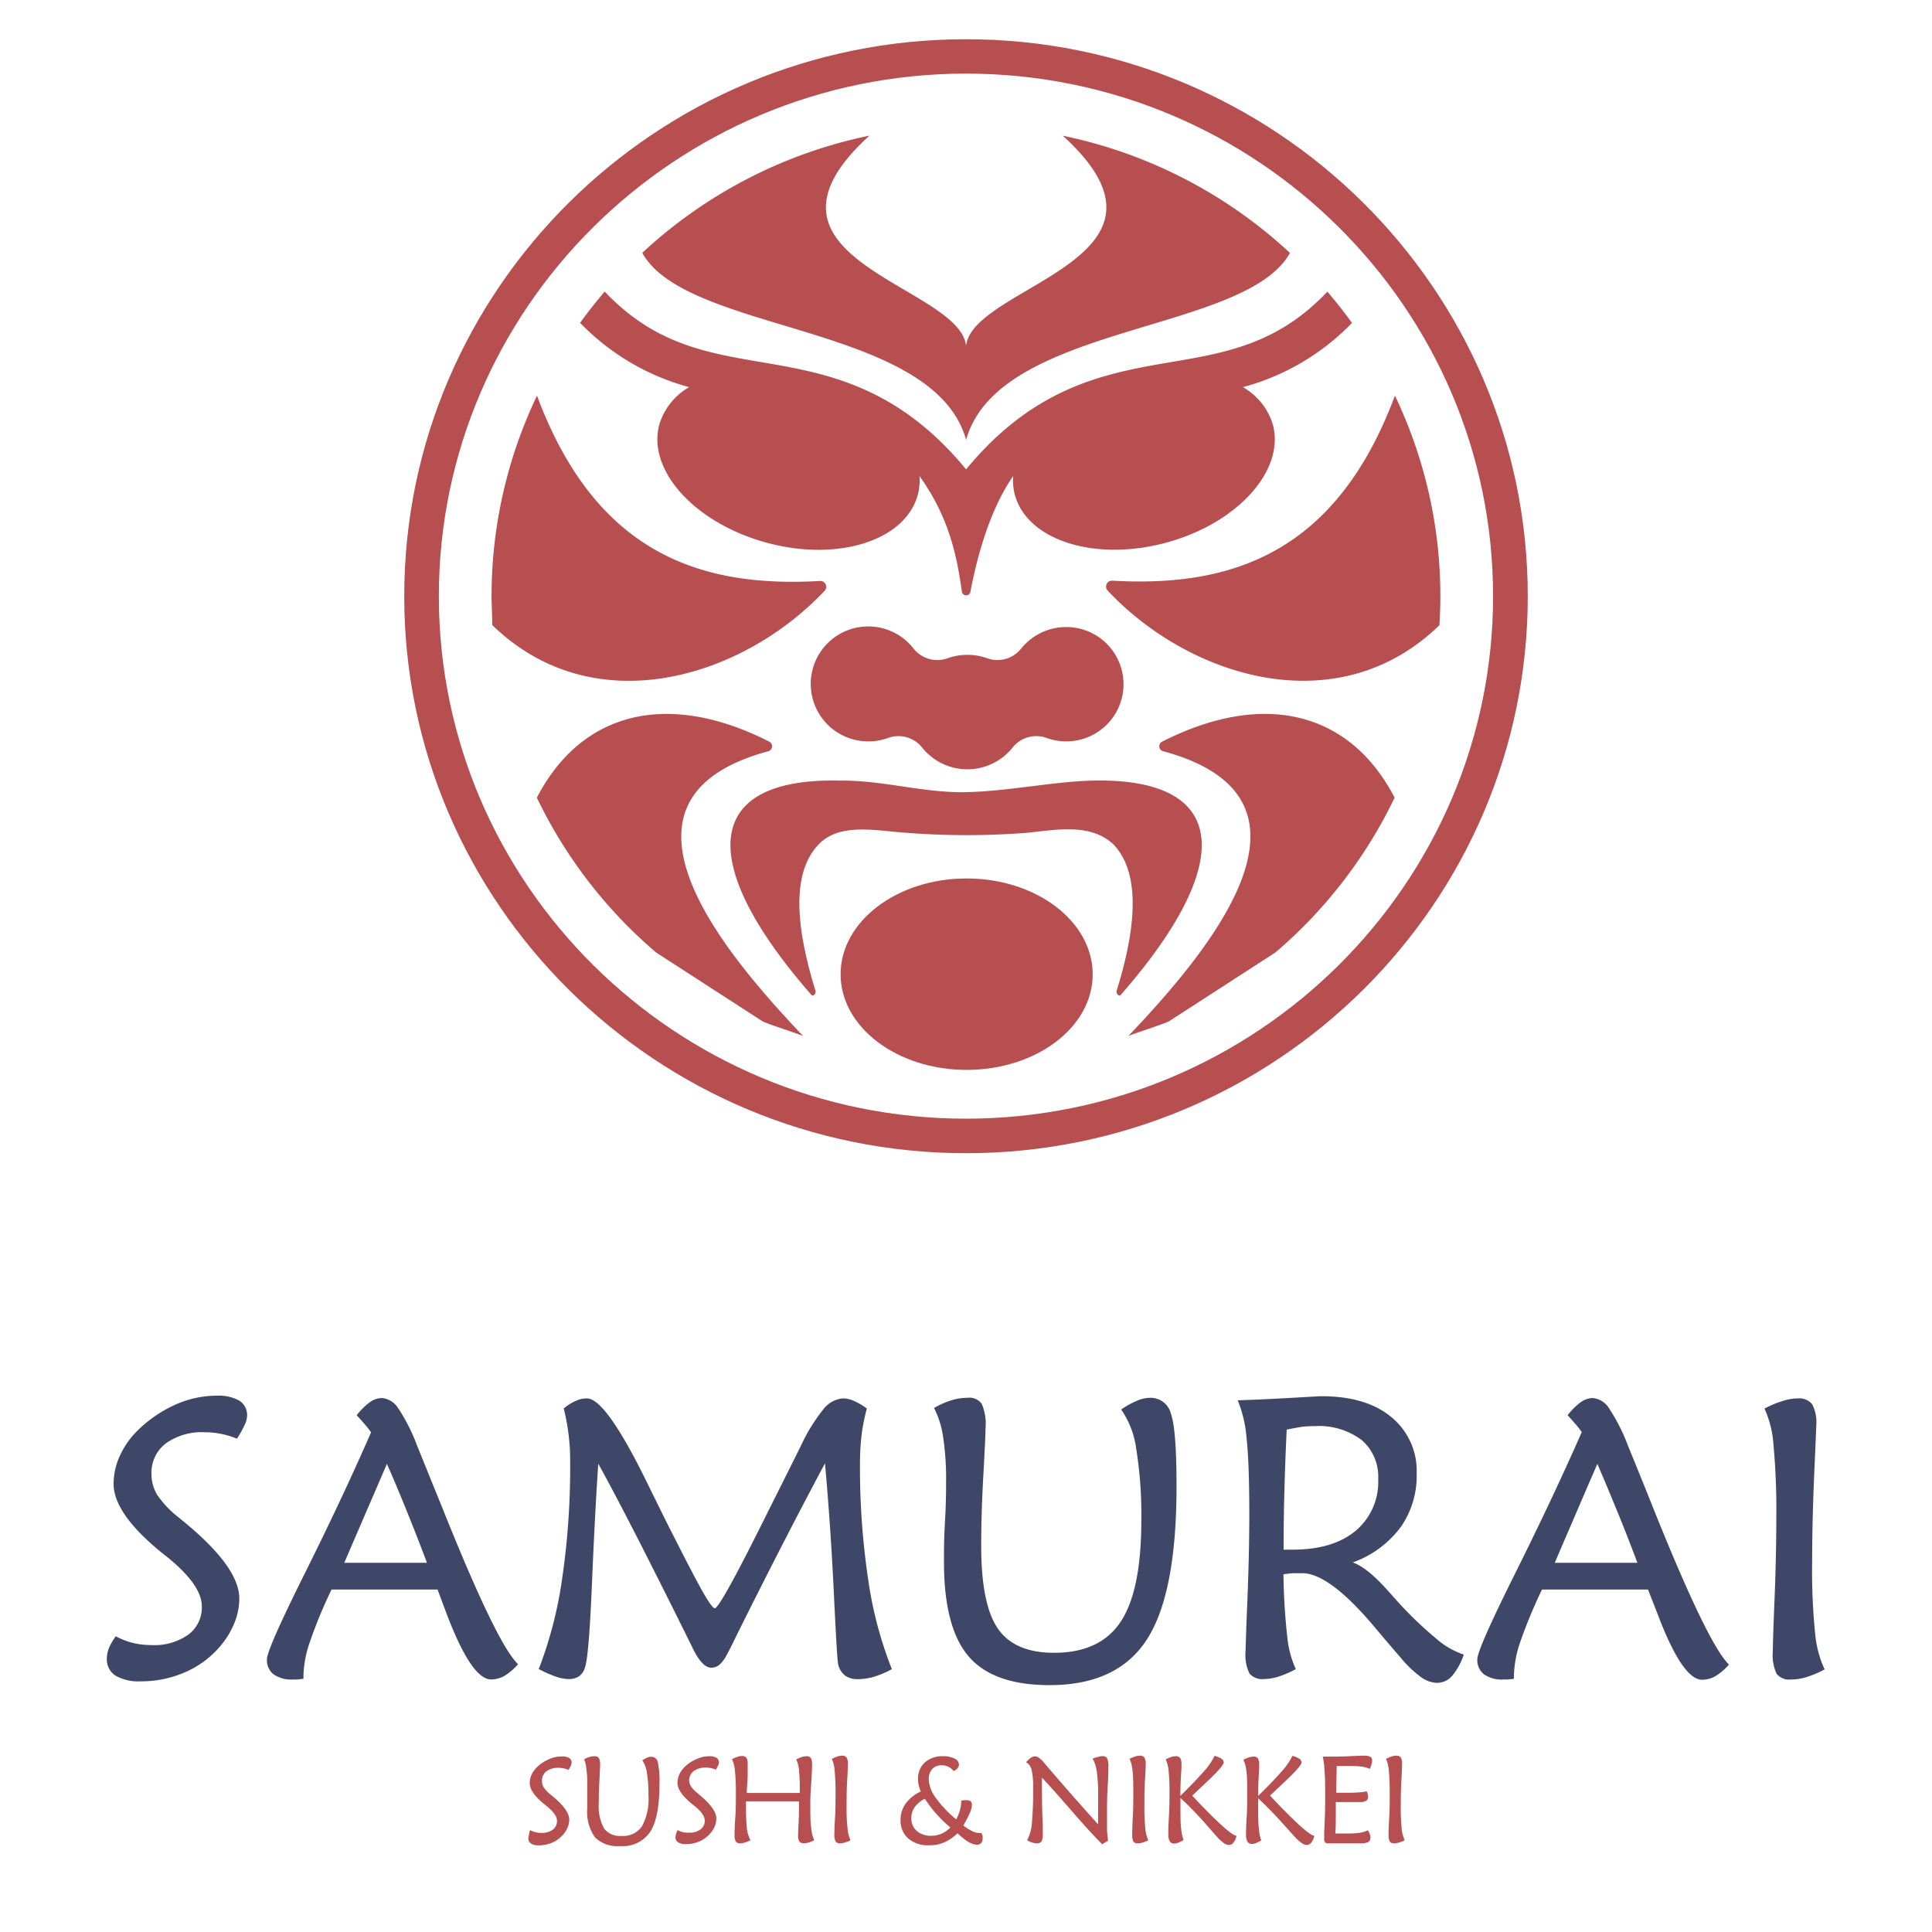 <?xml version="1.0" encoding="UTF-8"?> <svg xmlns="http://www.w3.org/2000/svg" id="Слой_1" data-name="Слой 1" viewBox="0 0 255.12 255.12"> <defs> <style>.cls-1{fill:#b74f50;}.cls-2{fill:#3e4768;}</style> </defs> <title>Монтажная область 1</title> <path class="cls-1" d="M70,241.67a3.16,3.16,0,0,0,.7.27,3.1,3.1,0,0,0,.76.09A2.38,2.38,0,0,0,73,241.6a1.37,1.37,0,0,0,.55-1.16c0-.58-.48-1.26-1.44-2h0l-.07-.06c-1.39-1.1-2.09-2.07-2.09-2.92a2.79,2.79,0,0,1,.26-1.15,3.49,3.49,0,0,1,.74-1,5.23,5.23,0,0,1,1.53-1,4,4,0,0,1,1.69-.37,1.74,1.74,0,0,1,1,.21.7.7,0,0,1,.31.62,1.13,1.13,0,0,1-.1.38,5.78,5.78,0,0,1-.31.56,3.65,3.65,0,0,0-.64-.2,3.71,3.71,0,0,0-.67-.07,2.59,2.59,0,0,0-1.61.46,1.52,1.52,0,0,0-.58,1.26,1.71,1.71,0,0,0,.23.87,4.31,4.31,0,0,0,.89.93l.29.24c1.46,1.21,2.19,2.24,2.19,3.08a2.57,2.57,0,0,1-.18.94,3.37,3.37,0,0,1-.52.91,4,4,0,0,1-1.46,1.15,4.57,4.57,0,0,1-1.89.4,1.82,1.82,0,0,1-1-.24.77.77,0,0,1-.35-.69,1.47,1.47,0,0,1,.08-.44A2.54,2.54,0,0,1,70,241.67Z"></path> <path class="cls-1" d="M77.13,232.32a3.27,3.27,0,0,1,.7-.31,2.27,2.27,0,0,1,.67-.1.66.66,0,0,1,.59.24,2.13,2.13,0,0,1,.15,1q0,.33-.09,2c-.06,1.08-.08,2-.08,2.9a6.17,6.17,0,0,0,.68,3.38,2.6,2.6,0,0,0,2.3,1,3,3,0,0,0,2.73-1.28,7.65,7.65,0,0,0,.85-4.13,16.64,16.64,0,0,0-.21-2.93,3.6,3.6,0,0,0-.61-1.63,3.58,3.58,0,0,1,.64-.36,1.47,1.47,0,0,1,.54-.12.87.87,0,0,1,.86.65,11.71,11.71,0,0,1,.23,3q0,4.38-1.22,6.26a4.37,4.37,0,0,1-4,1.88,4.16,4.16,0,0,1-3.31-1.17,5.85,5.85,0,0,1-1-3.86c0-.4,0-1,0-1.7s0-1.27,0-1.61a11.42,11.42,0,0,0-.12-1.82A3.77,3.77,0,0,0,77.13,232.32Z"></path> <path class="cls-1" d="M89.48,241.67a3.24,3.24,0,0,0,.71.27A3.1,3.1,0,0,0,91,242a2.38,2.38,0,0,0,1.51-.43,1.37,1.37,0,0,0,.55-1.16c0-.58-.48-1.26-1.44-2h0l-.07-.06c-1.39-1.1-2.09-2.07-2.09-2.92a2.79,2.79,0,0,1,.26-1.15,3.64,3.64,0,0,1,.73-1,5.27,5.27,0,0,1,1.54-1,4,4,0,0,1,1.69-.37,1.68,1.68,0,0,1,.94.21.7.7,0,0,1,.32.62,1,1,0,0,1-.11.38,5.43,5.43,0,0,1-.3.56,3.65,3.65,0,0,0-.64-.2,3.71,3.71,0,0,0-.67-.07,2.59,2.59,0,0,0-1.61.46A1.52,1.52,0,0,0,91,235a1.62,1.62,0,0,0,.23.87,4.31,4.31,0,0,0,.89.93l.28.24c1.46,1.21,2.19,2.24,2.19,3.08a2.56,2.56,0,0,1-.17.94,3.37,3.37,0,0,1-.52.91,4,4,0,0,1-1.46,1.15,4.57,4.57,0,0,1-1.89.4,1.82,1.82,0,0,1-1-.24.75.75,0,0,1-.35-.69,1.47,1.47,0,0,1,.08-.44A3.08,3.08,0,0,1,89.48,241.67Z"></path> <path class="cls-1" d="M98.61,236.76h7v-.63a22.29,22.29,0,0,0-.11-2.44,4.15,4.15,0,0,0-.36-1.36,5.4,5.4,0,0,1,.75-.32,2,2,0,0,1,.6-.1.66.66,0,0,1,.58.24,1.59,1.59,0,0,1,.16.85c0,.14,0,.77-.07,1.89S107,237.06,107,238c0,1.48,0,2.6.12,3.35a4.63,4.63,0,0,0,.4,1.64,3.64,3.64,0,0,1-.72.31,2.5,2.5,0,0,1-.65.1.69.69,0,0,1-.59-.23,1.5,1.5,0,0,1-.17-.84s0-.53.06-1.52.05-2,.06-2.94h-7v.8a25.6,25.6,0,0,0,.12,2.81A4.33,4.33,0,0,0,99.1,243a5.06,5.06,0,0,1-.72.3,2.13,2.13,0,0,1-.61.11.69.69,0,0,1-.61-.24,1.8,1.8,0,0,1-.16-.91c0-.21,0-.93.09-2.15s.08-2.34.08-3.34a27.12,27.12,0,0,0-.12-2.92,4.54,4.54,0,0,0-.39-1.55,4.22,4.22,0,0,1,.72-.31,1.74,1.74,0,0,1,.6-.11.68.68,0,0,1,.59.24,1.57,1.57,0,0,1,.16.84c0,.08,0,.53,0,1.37S98.62,236,98.61,236.76Z"></path> <path class="cls-1" d="M112.31,243a4,4,0,0,1-.73.3,2.28,2.28,0,0,1-.66.11.65.65,0,0,1-.58-.24,1.85,1.85,0,0,1-.16-.91c0-.22,0-.95.08-2.16s.07-2.33.07-3.33a27.57,27.57,0,0,0-.12-3,4.37,4.37,0,0,0-.37-1.51,4.86,4.86,0,0,1,.74-.32,2.11,2.11,0,0,1,.63-.1.65.65,0,0,1,.58.24,1.48,1.48,0,0,1,.17.85c0,.07,0,.73-.08,2s-.09,2.49-.09,3.69a22.88,22.88,0,0,0,.13,2.83A4.47,4.47,0,0,0,112.31,243Z"></path> <path class="cls-1" d="M126.44,242.08a6.11,6.11,0,0,1-1.76,1.21,5,5,0,0,1-2,.38,4,4,0,0,1-2.76-.91,3.11,3.11,0,0,1-1-2.44,3.69,3.69,0,0,1,.67-2.16,5.15,5.15,0,0,1,2-1.59,4.21,4.21,0,0,1-.27-.83,3.66,3.66,0,0,1-.09-.81,2.85,2.85,0,0,1,.89-2.2,3.45,3.45,0,0,1,2.43-.82,3.15,3.15,0,0,1,1.5.31.91.91,0,0,1,.58.78.76.76,0,0,1-.18.49,1.51,1.51,0,0,1-.53.38,1.9,1.9,0,0,0-1.59-.76,1.58,1.58,0,0,0-1.23.49,1.94,1.94,0,0,0-.46,1.35,4.33,4.33,0,0,0,.89,2.4,15.37,15.37,0,0,0,2.74,2.9,6.18,6.18,0,0,0,.49-1.23,4.34,4.34,0,0,0,.17-1.16v-.08l.38-.06a1.78,1.78,0,0,1,.31,0,.89.89,0,0,1,.55.14.59.59,0,0,1,.17.48,3,3,0,0,1-.28,1.07,15.6,15.6,0,0,1-.85,1.64,5.91,5.91,0,0,0,1.17.75,2.17,2.17,0,0,0,.94.25h.12l.16,0a3.73,3.73,0,0,1,.15.38,1.57,1.57,0,0,1,0,.37.83.83,0,0,1-.2.58.71.71,0,0,1-.55.22,2.57,2.57,0,0,1-1.13-.38A8.72,8.72,0,0,1,126.44,242.08Zm-.94-.77a15.65,15.65,0,0,1-1.85-1.78,15.82,15.82,0,0,1-1.52-2,3.47,3.47,0,0,0-1.33,1.08,2.49,2.49,0,0,0-.46,1.47,2.18,2.18,0,0,0,.72,1.7,2.81,2.81,0,0,0,1.92.63,3.21,3.21,0,0,0,1.36-.28A3.57,3.57,0,0,0,125.5,241.31Z"></path> <path class="cls-1" d="M145.55,243.53q-1.47-1.44-4.07-4.44t-3.89-4.35c0,2,0,4.12.11,6.34,0,.59,0,.95,0,1.08a2.05,2.05,0,0,1-.17,1,.72.72,0,0,1-.63.25,2,2,0,0,1-.62-.11,3.14,3.14,0,0,1-.65-.3,5.64,5.64,0,0,0,.62-2.11,47.35,47.35,0,0,0,.17-4.86,9,9,0,0,0-.2-2.32,1.52,1.52,0,0,0-.72-1,2.83,2.83,0,0,1,.63-.6,1,1,0,0,1,.54-.18.92.92,0,0,1,.51.17,3.09,3.09,0,0,1,.61.58l.3.35q3.09,3.63,6.92,7.88c0-.8,0-1.5,0-2.1s0-1.13,0-1.56a22.24,22.24,0,0,0-.17-3.24,5.05,5.05,0,0,0-.55-1.78A3.74,3.74,0,0,1,145,232a2,2,0,0,1,.56-.1.7.7,0,0,1,.63.27,2.56,2.56,0,0,1,.17,1.16c0,.35,0,1.21-.09,2.59s-.09,2.58-.09,3.61c0,.67,0,1.3,0,1.88s.08,1.14.14,1.65Z"></path> <path class="cls-1" d="M151.63,243a4.25,4.25,0,0,1-.72.3,2.28,2.28,0,0,1-.66.11.66.66,0,0,1-.59-.24,1.88,1.88,0,0,1-.15-.91c0-.22,0-.95.07-2.16s.07-2.33.07-3.33c0-1.28,0-2.27-.11-3a4.34,4.34,0,0,0-.38-1.51,4.55,4.55,0,0,1,.75-.32,2.05,2.05,0,0,1,.62-.1.68.68,0,0,1,.59.24,1.57,1.57,0,0,1,.17.85c0,.07,0,.73-.09,2s-.08,2.49-.08,3.69a25.51,25.51,0,0,0,.12,2.83A4.47,4.47,0,0,0,151.63,243Z"></path> <path class="cls-1" d="M155.87,237.14c1.38-1.35,2.43-2.45,3.14-3.28a8.18,8.18,0,0,0,1.37-2,2.84,2.84,0,0,1,.91.38.59.59,0,0,1,.3.49c0,.32-.82,1.25-2.47,2.79q-1.06,1-1.68,1.59c.21.23.52.55.93,1q4.09,4.26,4.91,4.3a2.09,2.09,0,0,1-.4.9.74.74,0,0,1-.58.32,1.28,1.28,0,0,1-.66-.23,6,6,0,0,1-.94-.85L159,240.61q-1.61-1.79-3.12-3.19v1.16c0,1.25,0,2.2.09,2.87a5.49,5.49,0,0,0,.32,1.52,4.93,4.93,0,0,1-.68.35,1.54,1.54,0,0,1-.57.12.63.63,0,0,1-.58-.31,2,2,0,0,1-.18-1c0-.26,0-1,.07-2.19s.08-2.28.08-3.22a26.19,26.19,0,0,0-.12-2.93,4.43,4.43,0,0,0-.38-1.47,5,5,0,0,1,.71-.3,2,2,0,0,1,.61-.11.69.69,0,0,1,.59.23,1.5,1.5,0,0,1,.17.84q0,.12,0,.6C155.91,234.84,155.87,236,155.87,237.14Z"></path> <path class="cls-1" d="M166.14,237.14c1.39-1.35,2.43-2.45,3.15-3.28a8.48,8.48,0,0,0,1.37-2,3,3,0,0,1,.91.38.59.59,0,0,1,.3.49c0,.32-.83,1.25-2.48,2.79-.7.66-1.27,1.19-1.68,1.59l.94,1c2.73,2.84,4.36,4.27,4.91,4.3a2.22,2.22,0,0,1-.4.9.77.77,0,0,1-.59.32,1.22,1.22,0,0,1-.65-.23,5.57,5.57,0,0,1-.95-.85l-1.7-1.89q-1.62-1.79-3.13-3.19v1.16c0,1.25,0,2.2.1,2.87a5.55,5.55,0,0,0,.31,1.52,4.93,4.93,0,0,1-.68.35,1.54,1.54,0,0,1-.57.12.64.64,0,0,1-.58-.31,2,2,0,0,1-.18-1c0-.26,0-1,.08-2.19s.07-2.28.07-3.22c0-1.3,0-2.28-.11-2.93a4.4,4.4,0,0,0-.39-1.47,5.06,5.06,0,0,1,.72-.3,2,2,0,0,1,.6-.11.71.71,0,0,1,.6.23,1.62,1.62,0,0,1,.16.84c0,.08,0,.28,0,.6C166.18,234.84,166.15,236,166.14,237.14Z"></path> <path class="cls-1" d="M180.88,233.58a3.82,3.82,0,0,0-1-.29,10.9,10.9,0,0,0-1.54-.09l-1.44,0h-.39l-.07,3.53.47,0h.79c.71,0,1.3,0,1.77-.05a5.51,5.51,0,0,0,1-.14,3.86,3.86,0,0,1,.14.39,1.32,1.32,0,0,1,.05.31.61.61,0,0,1-.25.55,1.54,1.54,0,0,1-.82.17l-.91,0h-2.29c0,.6,0,1.24,0,1.92s0,1.42-.06,2.23h.24c.71,0,1.21,0,1.51,0a10.33,10.33,0,0,0,1.47-.09,4.15,4.15,0,0,0,1.08-.33,3.62,3.62,0,0,1,.26.53,1.32,1.32,0,0,1,.07.42.65.65,0,0,1-.28.6,2.33,2.33,0,0,1-1.07.17l-1.16,0-1.15,0c-.57,0-1.14,0-1.71,0h-.22a.48.48,0,0,1-.39-.13.64.64,0,0,1-.12-.45c0-.11,0-.39,0-.85.09-1.65.13-3.2.13-4.64s0-2.58-.08-3.44a11.07,11.07,0,0,0-.24-1.94h1q1.88,0,3.87-.12l.51,0a1.89,1.89,0,0,1,.9.14.55.55,0,0,1,.24.51,1.71,1.71,0,0,1-.08.47A4.08,4.08,0,0,1,180.88,233.58Z"></path> <path class="cls-1" d="M185.49,243a4,4,0,0,1-.73.3,2.28,2.28,0,0,1-.66.11.65.65,0,0,1-.58-.24,1.85,1.85,0,0,1-.16-.91c0-.22,0-.95.08-2.16s.07-2.33.07-3.33a27.57,27.57,0,0,0-.12-3,4.37,4.37,0,0,0-.37-1.51,4.86,4.86,0,0,1,.74-.32,2.06,2.06,0,0,1,.63-.1.65.65,0,0,1,.58.24,1.48,1.48,0,0,1,.17.85c0,.07,0,.73-.08,2s-.09,2.49-.09,3.69a25.51,25.51,0,0,0,.12,2.83A4.68,4.68,0,0,0,185.49,243Z"></path> <path class="cls-1" d="M127.56,152.28c-40.9,0-74.18-33-74.18-73.55S86.66,5.18,127.56,5.18s74.18,33,74.18,73.55S168.46,152.28,127.56,152.28Zm0-142.56c-38.38,0-69.61,31-69.61,69s31.23,69,69.61,69,69.6-31,69.6-69S165.94,9.72,127.56,9.72Z"></path> <path class="cls-1" d="M140.81,82.8a7.62,7.62,0,0,0-6,2.89,4,4,0,0,1-4.51,1.21,7.84,7.84,0,0,0-5.12,0,4,4,0,0,1-4.51-1.21,7.59,7.59,0,1,0-6,12.21,7.48,7.48,0,0,0,2.56-.44,4,4,0,0,1,4.51,1.22,7.65,7.65,0,0,0,12,0,4,4,0,0,1,4.51-1.22,7.48,7.48,0,0,0,2.56.44,7.55,7.55,0,1,0,0-15.1Z"></path> <path class="cls-1" d="M144.29,128.65c0,7-7.46,12.63-16.65,12.63S111,135.62,111,128.65,118.44,116,127.64,116,144.29,121.68,144.29,128.65Z"></path> <path class="cls-1" d="M144.26,103.08c-5.08.12-11.09,1.39-16.56,1.52-5.67.15-11.16-1.6-16.82-1.52-17.85-.42-19.17,10.62-3.75,28.28.27.31.67-.17.55-.55-2.79-9-3-15.71.39-19.27,2.21-2.36,5.75-2.09,8.66-1.84a103.37,103.37,0,0,0,18.78.28c3.82-.37,8.48-1.38,11.56,1.56,3.34,3.56,3.19,10.24.39,19.27-.11.38.29.86.55.55C163.44,113.7,162.11,102.66,144.26,103.08Z"></path> <path class="cls-1" d="M101.52,99.18a.69.69,0,0,0,0-1.28c-13.3-6.73-24.69-4-30.63,7.43a62.31,62.31,0,0,0,15.74,20.44l14.07,9.1c.85.41,4.47,1.56,5.35,1.93C94.14,124.31,79.1,105.21,101.52,99.18Z"></path> <path class="cls-1" d="M153.53,99.18a.68.68,0,0,1,0-1.28c13.3-6.73,24.69-4,30.63,7.43a62.31,62.31,0,0,1-15.74,20.44l-14.07,9.1c-.85.41-4.47,1.56-5.35,1.93C160.92,124.31,176,105.21,153.53,99.18Z"></path> <path class="cls-1" d="M146.91,76.68a.78.78,0,0,0-.67,1.28c10.73,11.46,30.36,17.69,43.83,4.6.08-1.26.13-2.54.13-3.83a61.36,61.36,0,0,0-6-26.49C176.47,73,162.71,77.58,146.91,76.68Z"></path> <path class="cls-1" d="M91,51.12A8.54,8.54,0,0,0,87.08,56c-1.69,6,4.56,13,14,15.62s18.4-.18,20.09-6.21a7.31,7.31,0,0,0,.25-2.55c4,5.61,4.94,10.69,5.6,15.27a.57.57,0,0,0,1.11.08c.75-4,2.38-10.64,5.66-15.35a7.31,7.31,0,0,0,.24,2.55c1.69,6,10.69,8.81,20.1,6.21S169.75,62,168.06,56a8.54,8.54,0,0,0-3.94-4.88,31.24,31.24,0,0,0,14.41-8.48q-1.54-2.13-3.25-4.13c-6.48,6.87-13.33,8.06-20.55,9.29-8.51,1.45-18,3.07-27.16,14.18-9.14-11.11-18.64-12.73-27.15-14.18-7.24-1.23-14.08-2.42-20.57-9.3q-1.71,2-3.25,4.13A31.38,31.38,0,0,0,91,51.12Z"></path> <path class="cls-1" d="M65,82.54C78.52,95.66,98.16,89.43,108.9,78a.77.77,0,0,0-.67-1.28c-15.8.9-29.57-3.67-37.32-24.47a61.36,61.36,0,0,0-6,26.52C64.92,80,65,81.28,65,82.54Z"></path> <path class="cls-1" d="M140.34,17.92c18,16.36-11.9,19.73-12.77,27.74-.87-8-30.74-11.38-12.76-27.75a62.6,62.6,0,0,0-30,15.48c5.91,10.69,38.47,9.29,42.77,24.71,0,0,0,.12,0,.09h0a.5.5,0,0,1,0-.12c4.32-15.39,36.84-14,42.76-24.67A62.62,62.62,0,0,0,140.34,17.92Z"></path> <path class="cls-2" d="M15.29,216.07a9.6,9.6,0,0,0,2.27.88,10.22,10.22,0,0,0,2.45.28,7.72,7.72,0,0,0,4.86-1.38,4.45,4.45,0,0,0,1.78-3.74c0-1.89-1.55-4.07-4.64-6.56l0,0-.23-.18Q15,200,15,195.93a8.89,8.89,0,0,1,.83-3.7,11.17,11.17,0,0,1,2.36-3.35,17,17,0,0,1,5-3.41,13.32,13.32,0,0,1,5.44-1.17,5.64,5.64,0,0,1,3,.67,2.27,2.27,0,0,1,1,2,3.1,3.1,0,0,1-.34,1.22,14.09,14.09,0,0,1-1,1.79,11.1,11.1,0,0,0-2.06-.63,10.32,10.32,0,0,0-2.15-.22,8.2,8.2,0,0,0-5.2,1.48,4.89,4.89,0,0,0-1.88,4,5.29,5.29,0,0,0,.77,2.8,13.3,13.3,0,0,0,2.86,3l.91.75q7.06,5.86,7.06,9.93a8.6,8.6,0,0,1-.56,3,11.21,11.21,0,0,1-1.67,2.94,12.75,12.75,0,0,1-4.71,3.69,14.46,14.46,0,0,1-6.08,1.3,6.07,6.07,0,0,1-3.34-.76,2.53,2.53,0,0,1-1.13-2.23,4,4,0,0,1,.28-1.42A8,8,0,0,1,15.29,216.07Z"></path> <path class="cls-2" d="M57.78,209.9h-14a62.94,62.94,0,0,0-2.89,7,14.58,14.58,0,0,0-.82,4.37l0,.42-.87.09h-.5a4.17,4.17,0,0,1-2.57-.68,2.37,2.37,0,0,1-.88-2q0-1.31,5-11.34T49,189.14a14.08,14.08,0,0,0-.9-1.14c-.32-.37-.66-.75-1-1.12a8.76,8.76,0,0,1,1.75-1.73,2.79,2.79,0,0,1,1.59-.54A2.85,2.85,0,0,1,52.61,186a24.24,24.24,0,0,1,2.45,4.85q1.21,3,3.35,8.26,7.2,18,10,20.65a7.86,7.86,0,0,1-1.82,1.55,3.59,3.59,0,0,1-1.74.46q-2.61,0-5.94-8.85Zm-6.69-16.59-1.24,2.88q-3,6.94-4.39,10.18H56.38c-.88-2.35-1.76-4.6-2.64-6.77S52,195.33,51.09,193.31Z"></path> <path class="cls-2" d="M114.47,186a24.22,24.22,0,0,0-.69,3.43,32.64,32.64,0,0,0-.22,3.85,99.92,99.92,0,0,0,1.07,15.2,52.1,52.1,0,0,0,3.14,11.93,12.53,12.53,0,0,1-2.34,1,7.7,7.7,0,0,1-2.13.32,2.82,2.82,0,0,1-1.71-.47,2.65,2.65,0,0,1-.91-1.49q-.15-.62-.57-9.4t-1.17-17.14q-5.41,10.13-11.41,22.19c-.73,1.5-1.23,2.51-1.51,3a4.48,4.48,0,0,1-1,1.39,1.67,1.67,0,0,1-1.1.41c-.83,0-1.69-.94-2.57-2.83l-.49-1q-4.2-8.46-7.1-14.11t-4.76-9q-.44,6.51-.84,16t-.92,10.92a2.19,2.19,0,0,1-.78,1.16,2.42,2.42,0,0,1-1.4.36,5.57,5.57,0,0,1-1.65-.32,16.73,16.73,0,0,1-2.27-1,53.92,53.92,0,0,0,3.09-11.93,101.42,101.42,0,0,0,1.06-15.36,28.17,28.17,0,0,0-.85-7.12A6.71,6.71,0,0,1,76,185a3.41,3.41,0,0,1,1.51-.34q2.52,0,8.07,11.4,2.1,4.29,3.4,6.84,2.92,5.76,4,7.61t1.41,1.86q.7,0,7.08-12.87,2.66-5.3,4.23-8.46a23.39,23.39,0,0,1,3-4.91,3.62,3.62,0,0,1,2.6-1.47,3.36,3.36,0,0,1,1.47.34A8.08,8.08,0,0,1,114.47,186Z"></path> <path class="cls-2" d="M123.34,185.92a11.41,11.41,0,0,1,2.25-1,7.15,7.15,0,0,1,2.16-.34,2,2,0,0,1,1.88.79,6.53,6.53,0,0,1,.51,3.17q0,1.06-.29,6.28t-.28,9.36q0,7.69,2.2,10.88c1.47,2.13,3.95,3.19,7.42,3.19q6.08,0,8.8-4.11t2.72-13.33a54.62,54.62,0,0,0-.66-9.41,11.78,11.78,0,0,0-2-5.27,11.24,11.24,0,0,1,2.09-1.16,4.54,4.54,0,0,1,1.72-.39,2.76,2.76,0,0,1,2.76,2.1c.5,1.4.74,4.6.74,9.61q0,14.12-3.9,20.18t-12.88,6.05q-7.4,0-10.66-3.78t-3.27-12.45c0-1.28,0-3.11.14-5.48s.14-4.09.14-5.17a36.7,36.7,0,0,0-.39-5.87A12.23,12.23,0,0,0,123.34,185.92Z"></path> <path class="cls-2" d="M178.63,206.32c1.26.43,2.83,1.69,4.69,3.78l1.15,1.29a50.56,50.56,0,0,0,5.11,4.93,10.88,10.88,0,0,0,3.71,2.17,8.43,8.43,0,0,1-1.59,2.87,2.65,2.65,0,0,1-2,.86,3.82,3.82,0,0,1-2.11-.8,14.82,14.82,0,0,1-2.71-2.62q-1.17-1.34-3.17-3.71-6.12-7.35-9.75-7.35c-.28,0-.62,0-1,0s-.9.07-1.48.14a82.88,82.88,0,0,0,.52,8.4,13.1,13.1,0,0,0,1.11,4.12,13.09,13.09,0,0,1-2.29,1,6.88,6.88,0,0,1-1.94.32A2.24,2.24,0,0,1,165,221a5.59,5.59,0,0,1-.52-3c0-.52.08-2.77.24-6.77s.25-7.75.25-11.26q0-6.8-.36-10.06a16.4,16.4,0,0,0-1.17-5c2.23-.07,4.57-.18,7-.32s3.8-.22,4.08-.22c3.89,0,7,.92,9.2,2.75a9.16,9.16,0,0,1,3.35,7.46,11.79,11.79,0,0,1-2.12,7.09A13.58,13.58,0,0,1,178.63,206.32Zm-8.72-17.54c-.14,2.86-.24,5.61-.31,8.23s-.1,5.16-.1,7.62c.14,0,.34,0,.61,0l.61,0c3.52,0,6.28-.83,8.27-2.47a8.41,8.41,0,0,0,3-6.85,6.38,6.38,0,0,0-2.2-5.17,9.43,9.43,0,0,0-6.18-1.82,15.46,15.46,0,0,0-1.79.1C171.2,188.54,170.57,188.64,169.91,188.78Z"></path> <path class="cls-2" d="M217.62,209.9h-14a65.44,65.44,0,0,0-2.9,7,14.85,14.85,0,0,0-.81,4.37l0,.42-.87.09h-.5a4.15,4.15,0,0,1-2.57-.68,2.38,2.38,0,0,1-.89-2q0-1.31,5-11.34t8.79-18.65A12.06,12.06,0,0,0,208,188c-.32-.37-.66-.75-1-1.12a9,9,0,0,1,1.75-1.73,2.82,2.82,0,0,1,1.6-.54,2.87,2.87,0,0,1,2.17,1.43,24.79,24.79,0,0,1,2.45,4.85c.81,2,1.93,4.72,3.34,8.26q7.22,18,10,20.65a7.64,7.64,0,0,1-1.81,1.55,3.62,3.62,0,0,1-1.74.46q-2.62,0-5.94-8.85Zm-6.69-16.59-1.25,2.88-4.38,10.18h10.92c-.88-2.35-1.76-4.6-2.65-6.77S211.81,195.33,210.93,193.31Z"></path> <path class="cls-2" d="M240.94,220.44a12.8,12.8,0,0,1-2.33,1,7.16,7.16,0,0,1-2.13.34,2.12,2.12,0,0,1-1.88-.76,5.76,5.76,0,0,1-.5-2.92c0-.74.07-3.07.23-7s.23-7.48.23-10.71a92.5,92.5,0,0,0-.37-9.56A13.73,13.73,0,0,0,233,186a13.61,13.61,0,0,1,2.4-1,6.62,6.62,0,0,1,2-.34,2.16,2.16,0,0,1,1.89.77,5,5,0,0,1,.55,2.76q0,.3-.27,6.39t-.28,11.9a81.85,81.85,0,0,0,.39,9.13A14.25,14.25,0,0,0,240.94,220.44Z"></path> </svg> 